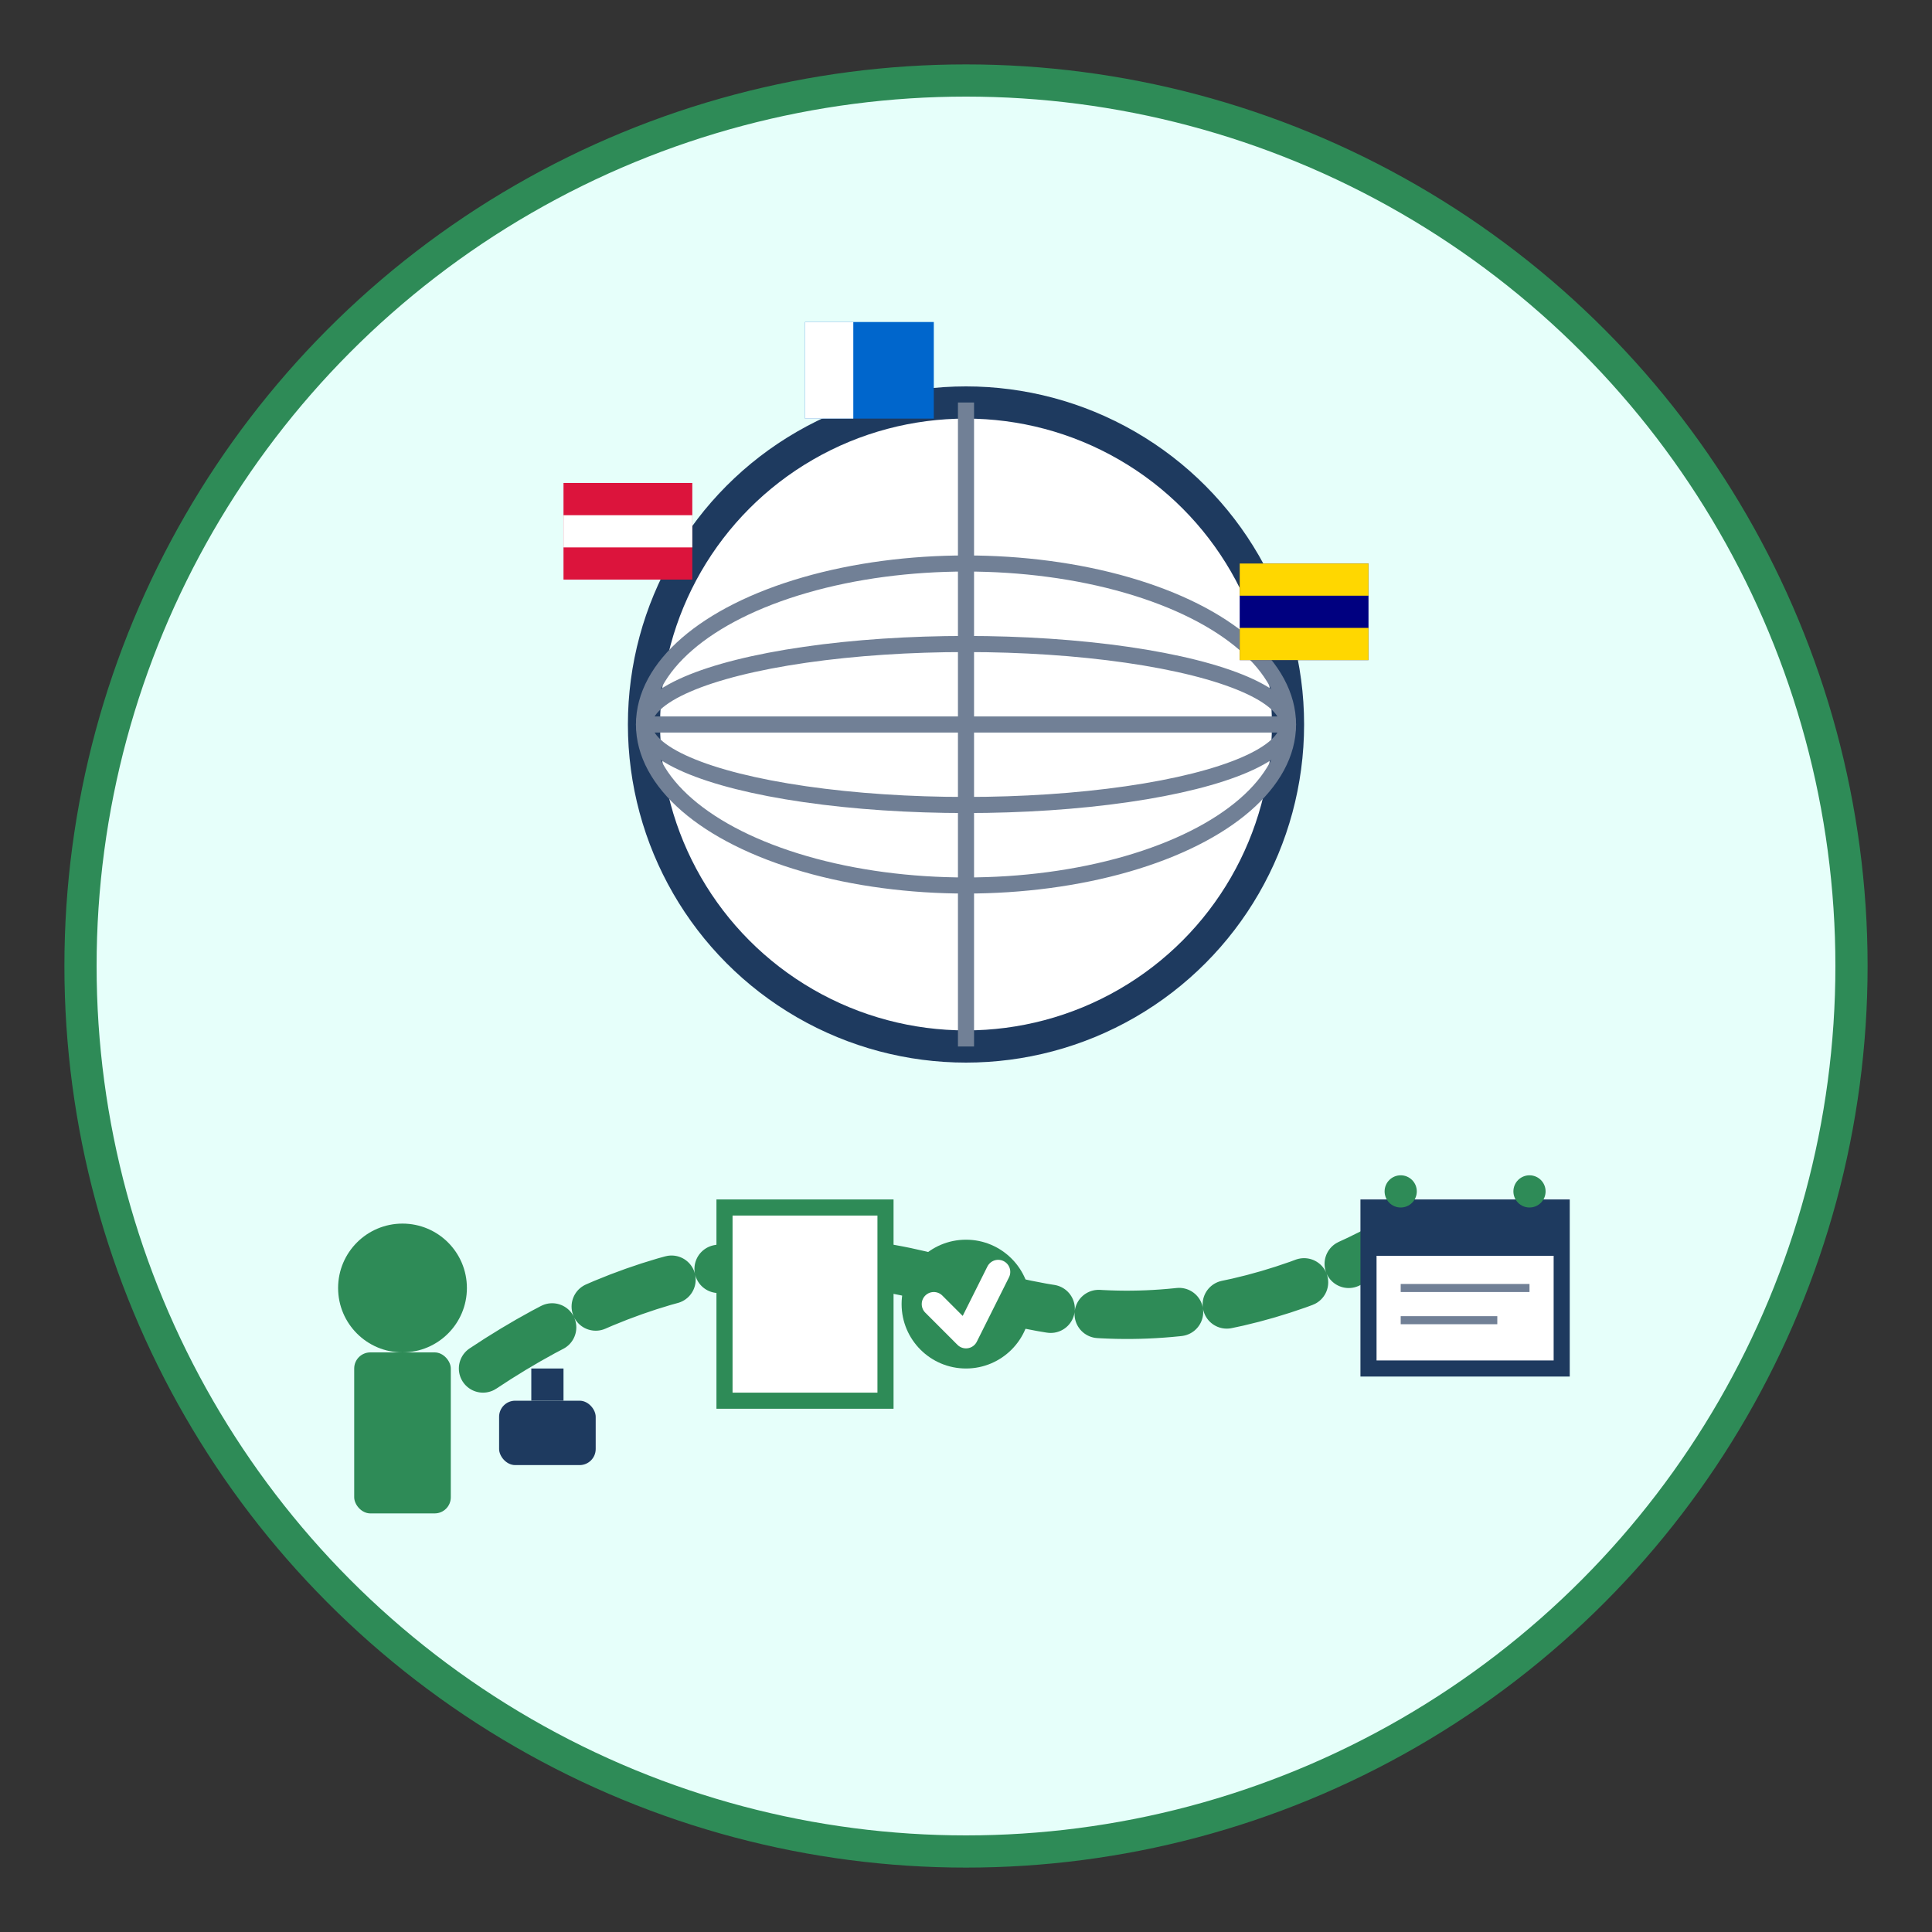 <svg width="120" height="120" viewBox="0 0 120 120" fill="none" xmlns="http://www.w3.org/2000/svg">
  <rect x="0" y="0" width="120" height="120" fill="#333333" stroke="none"/>
  <!-- Background circle -->
  <circle cx="60" cy="60" r="55" fill="#E6FFFA" stroke="#2E8B57" stroke-width="2"/>
  
  <!-- Globe -->
  <circle cx="60" cy="45" r="20" fill="#FFFFFF" stroke="#1E3A5F" stroke-width="2"/>
  
  <!-- Globe grid lines -->
  <ellipse cx="60" cy="45" rx="20" ry="10" fill="none" stroke="#718096" stroke-width="1"/>
  <ellipse cx="60" cy="45" rx="20" ry="5" fill="none" stroke="#718096" stroke-width="1"/>
  <line x1="40" y1="45" x2="80" y2="45" stroke="#718096" stroke-width="1"/>
  <line x1="60" y1="25" x2="60" y2="65" stroke="#718096" stroke-width="1"/>
  
  <!-- Countries/flags -->
  <g transform="translate(35, 30)">
    <rect x="0" y="0" width="8" height="6" fill="#DC143C"/>
    <rect x="0" y="2" width="8" height="2" fill="#FFFFFF"/>
  </g>
  
  <g transform="translate(77, 35)">
    <rect x="0" y="0" width="8" height="6" fill="#000080"/>
    <rect x="0" y="0" width="8" height="2" fill="#FFD700"/>
    <rect x="0" y="4" width="8" height="2" fill="#FFD700"/>
  </g>
  
  <g transform="translate(50, 20)">
    <rect x="0" y="0" width="8" height="6" fill="#0066CC"/>
    <rect x="0" y="0" width="3" height="6" fill="#FFFFFF"/>
  </g>
  
  <!-- Worker figure -->
  <g transform="translate(20, 75)">
    <circle cx="5" cy="5" r="4" fill="#2E8B57"/>
    <rect x="2" y="9" width="6" height="10" rx="1" fill="#2E8B57"/>
    <!-- Briefcase -->
    <rect x="11" y="12" width="6" height="4" rx="1" fill="#1E3A5F"/>
    <rect x="13" y="10" width="2" height="2" fill="#1E3A5F"/>
  </g>
  
  <!-- Arrow path showing migration/work history -->
  <path d="M30 85 Q45 75 60 80 Q75 85 90 75" stroke="#2E8B57" stroke-width="3" fill="none" stroke-linecap="round" stroke-dasharray="5,3"/>
  
  <!-- Calendar/timeline -->
  <g transform="translate(85, 75)">
    <rect x="0" y="0" width="12" height="10" fill="#FFFFFF" stroke="#1E3A5F" stroke-width="1"/>
    <rect x="0" y="0" width="12" height="3" fill="#1E3A5F"/>
    <line x1="2" y1="5" x2="10" y2="5" stroke="#718096" stroke-width="0.5"/>
    <line x1="2" y1="7" x2="8" y2="7" stroke="#718096" stroke-width="0.5"/>
    <circle cx="2" cy="-1" r="1" fill="#2E8B57"/>
    <circle cx="10" cy="-1" r="1" fill="#2E8B57"/>
  </g>
  
  <!-- Document verification -->
  <g transform="translate(45, 75)">
    <rect x="0" y="0" width="10" height="12" fill="#FFFFFF" stroke="#2E8B57" stroke-width="1"/>
    <circle cx="15" cy="6" r="4" fill="#2E8B57"/>
    <path d="M13 6 L15 8 L17 4" stroke="#FFFFFF" stroke-width="1.5" stroke-linecap="round" stroke-linejoin="round"/>
  </g>
</svg>
